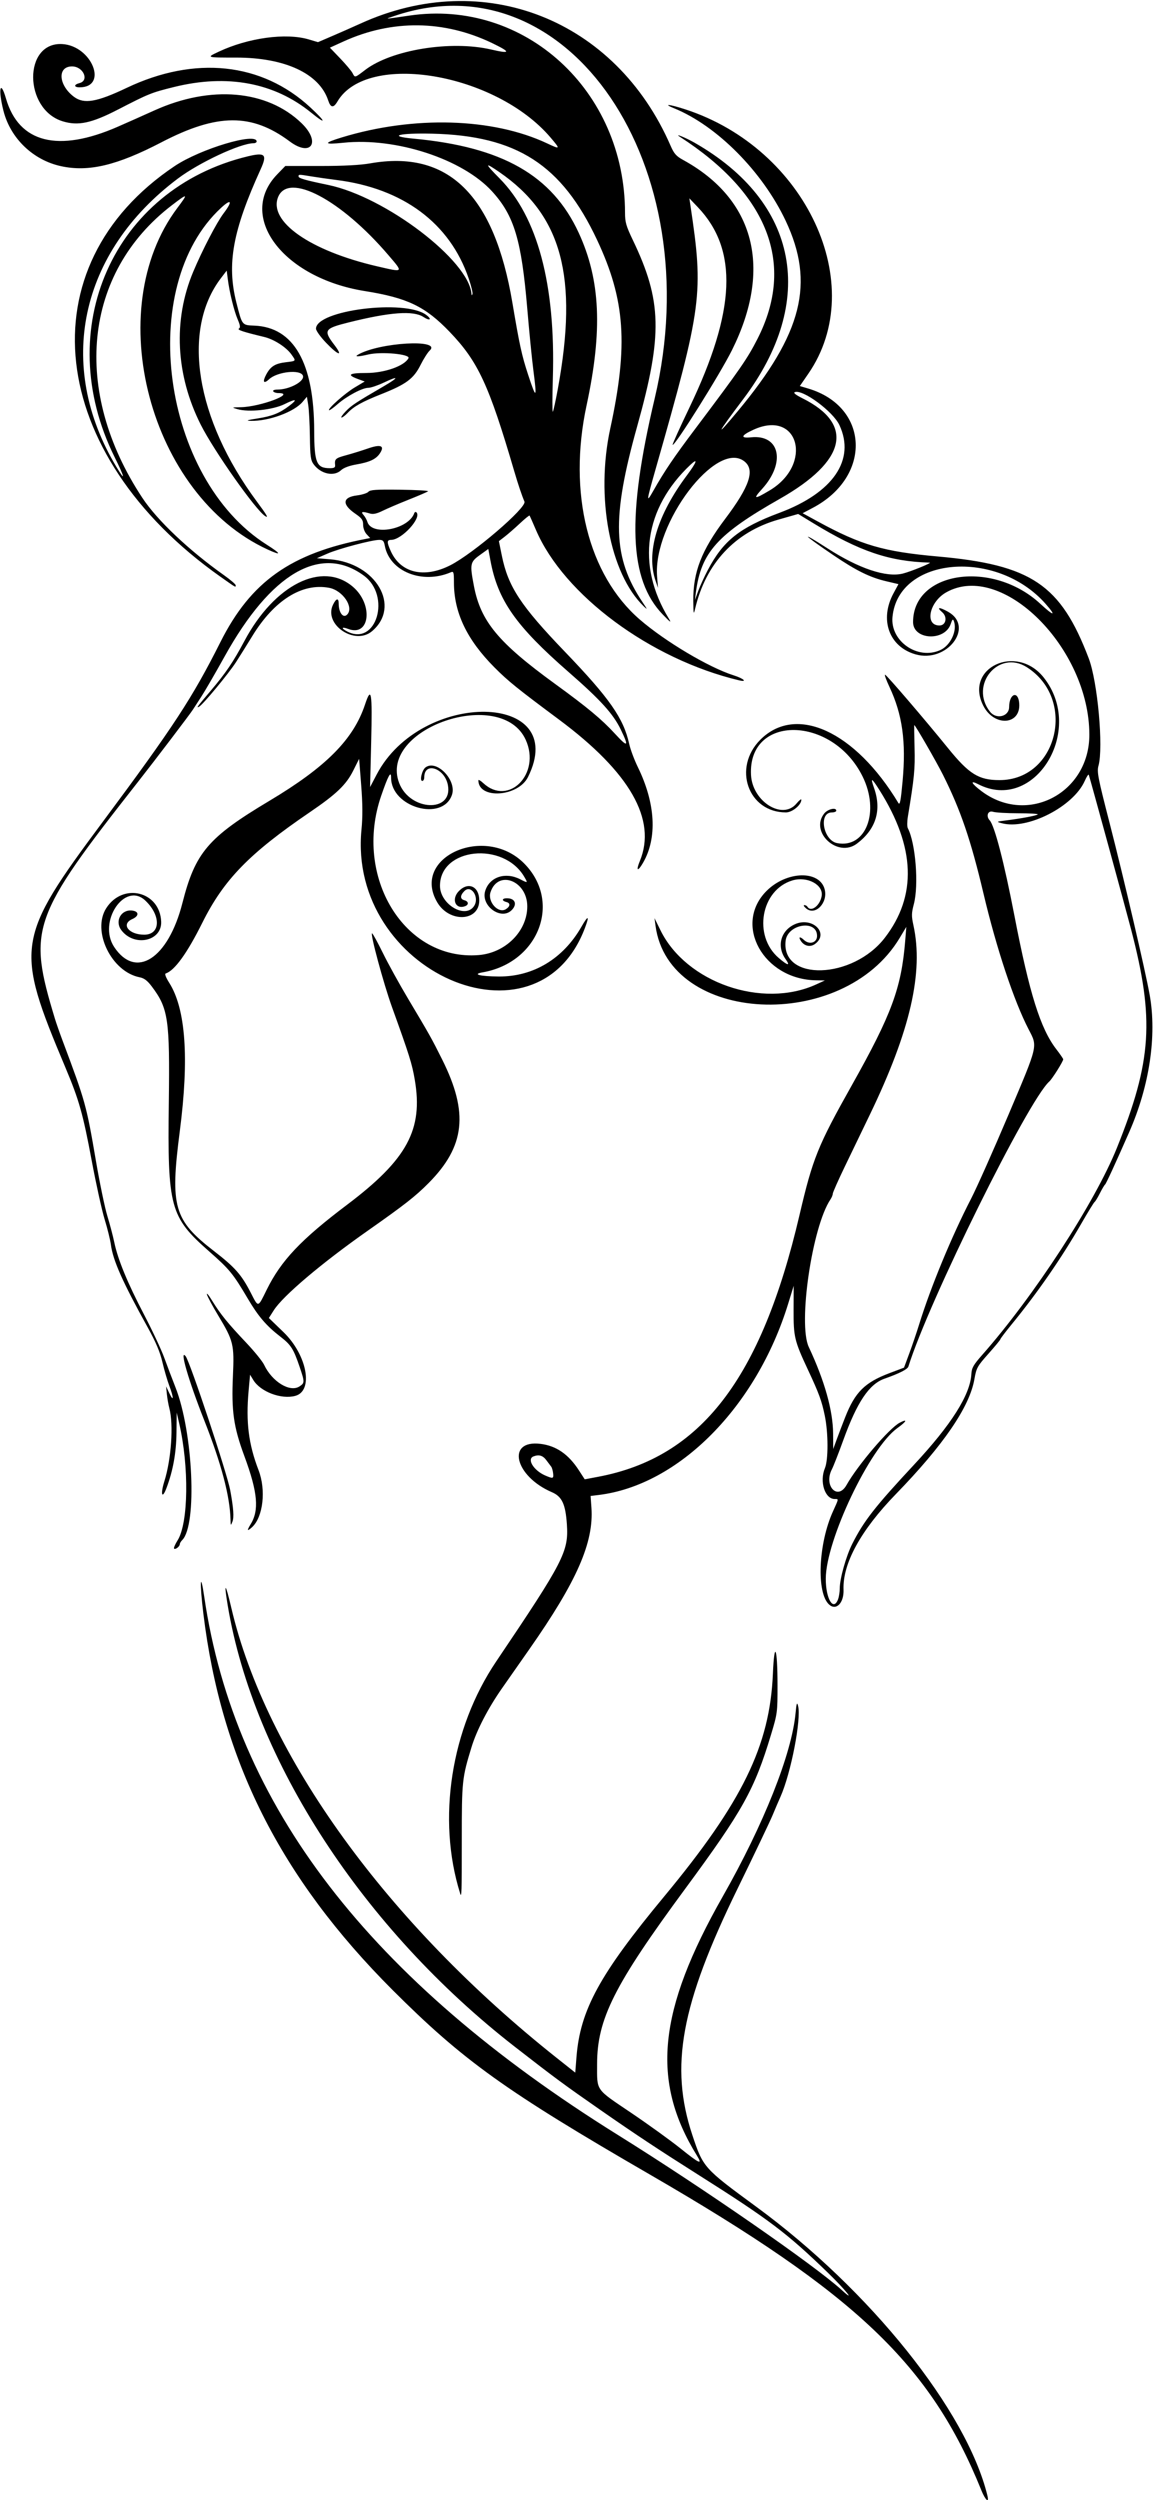 <?xml version="1.0" encoding="UTF-8" standalone="no"?>
<svg id="svg4197" xmlns:rdf="http://www.w3.org/1999/02/22-rdf-syntax-ns#" xmlns="http://www.w3.org/2000/svg" height="1431" viewBox="0 0 661 1431" width="661" version="1.1" xmlns:cc="http://creativecommons.org/ns#" xmlns:dc="http://purl.org/dc/elements/1.1/">
<path id="path4207" d="m562.04 1425.2c-29.11-71.8-71.49-112.1-189.54-180.4-83.14-48.1-107.1-65.3-147.57-105.7-64.42-64.4-98.26-131.7-108.46-215.6-2.171-17.883-1.76-25.101 0.539-9.458 17.533 119.3 94.453 219.27 236.99 308 48.744 30.346 112.86 74.748 128.24 88.806 8.335 7.62 1.994-0.285-7.979-9.947-23.527-22.794-33.662-30.441-74.76-56.412-21.996-13.9-35.593-22.894-55-36.382-21.481-14.93-26.489-18.623-49.6-36.582-86.862-67.5-149.62-163.86-164.44-252.49-2.339-13.991-1.393-13.419 2.032 1.228 19.79 84.63 89.23 180.63 186.51 257.73l10.5 8.327 0.701-8.912c2.121-26.958 13.253-47.33 50.227-91.912 44.739-53.945 60.551-86.306 62.275-127.45 0.826-19.707 2.634-15.313 2.654 6.449 0.014 15.606-0.077 16.303-3.698 28.294-9.53 31.62-16.18 43.52-49.13 88.22-40.79 55.3-50.52 74.7-50.52 100.5 0 15.558-1.191 13.853 19.375 27.734 9.969 6.728 22.788 15.976 28.488 20.551 10.856 8.713 12.721 9.512 9.305 3.985-26.384-42.69-22.375-82.854 14.797-148.27 23.581-41.499 39.533-81.636 41.719-104.97 0.535-5.709 0.802-6.501 1.419-4.211 2.001 7.424-4.051 38.675-10.104 52.181-0.986 2.2-3.007 6.925-4.492 10.5s-10.506 22.475-20.049 42c-32.46 66.414-38.959 101.78-25.913 141 6.209 18.665 6.519 19.014 36.53 41 65.292 47.834 120.48 116.68 132.46 165.25 1.208 4.895-1.104 2.914-3.5-3zm-298.49-341.5c-13.331-42.506-5.265-94.276 20.685-132.75 38.709-57.392 41.539-62.88 40.469-78.5-0.792-11.569-2.809-15.871-8.611-18.367-21.348-9.184-26.242-30.101-6.47-27.655 9.003 1.114 15.993 5.936 21.97 15.16l3.329 5.138 7.591-1.433c58.85-11.05 93.5-56.03 115.42-149.78 7.615-32.564 10.463-39.624 30.045-74.459 22.74-40.455 28.318-55.546 30.509-82.541l0.649-8-3.808 6.345c-32.612 54.338-132.27 49.412-139.84-6.913l-0.595-4.431 3.445 7c14.725 29.921 58.31 45.05 89.164 30.949l5-2.285-5.093-0.082c-30.172-0.485-47.577-31.911-28.333-51.155 11.512-11.512 30.525-11.982 33.309-0.823 1.915 7.673-5.417 15.188-10.6 10.866-1.255-1.047-1.747-1.918-1.092-1.937 0.655-0.018 1.469 0.417 1.809 0.967 2.033 3.289 7.25-0.682 8.145-6.201 1.046-6.446-8.321-11.411-16.758-8.883-18.058 5.41-22.698 31.674-7.843 44.39 5.262 4.504 6.843 4.749 3.891 0.603-5.193-7.293-2.748-16.334 5.392-19.935 9.994-4.421 19.794 5.152 11.548 11.28-2.697 2.005-6.135 1.304-8.11-1.653-1.633-2.445-0.613-2.806 1.725-0.61 3.131 2.941 7.51 1.591 7.51-2.314 0-9.552-16.973-6.824-18.022 2.897-2.516 23.311 38.445 22.007 56.819-1.81 18.536-24.026 17.532-51.958-3.039-84.53-4.573-7.241-5.328-7.532-3.102-1.194 4.462 12.702 1.093 23.599-9.841 31.83-10.974 8.262-27.119-6.584-18.742-17.234 2.03-2.58 6.93-3.73 6.93-1.64 0 0.55-1.136 1-2.525 1-7.781 0-4.984 16.063 3.06 17.573 16.501 3.095 24.519-18.015 14.513-38.208-17.306-34.926-65.64-35.565-63.887-0.844 0.768 15.207 17.986 26.056 26.04 16.408 1.539-1.844 2.799-2.842 2.799-2.217 0 3.002-5.202 7.289-8.839 7.283-21.673-0.033-30.67-25.534-14.674-41.592 20.383-20.462 54.304-4.927 79.103 36.228 0.85 1.411 1.376-1.325 2.394-12.454 2.072-22.658-0.09-38.19-7.518-54.006-1.893-4.031-3.017-7.181-2.498-7 1.099 0.383 22.636 25.497 35.999 41.978 12.11 14.94 17.6 18.35 29.53 18.35 33.233 0 44.422-46.373 15.6-64.651-16.156-10.246-33.039 10.247-21.024 25.521 3.592 4.567 10.903 2.768 10.938-2.691 0.049-7.796 5.234-9.628 5.788-2.045 0.908 12.44-14.372 13.44-20.552 1.346-11.134-21.79 19.002-35.863 34.607-16.161 23.94 30.227-5.29 77.647-37.607 61.008-4.96-2.554-3.875-0.36 2 4.044 26.222 19.657 61.741 1.026 61.717-32.371-0.036-49.69-49.996-99.388-81.928-81.499-9.77 5.47-12.58 19-3.95 19 3.767 0 4.766-4.864 1.565-7.617-3.449-2.966-1.683-3.087 3.397-0.231 15.366 8.636-0.711 29.556-18.717 24.356-15.148-4.375-20.7-19.884-12.524-34.98l2.815-5.197-6.936-1.628c-9.52-2.24-17.19-6.03-30.69-15.18-17.369-11.761-19.376-14.21-3-3.659 17.938 11.557 33.651 16.804 43.162 14.413 4.635-1.165 17.01-6.221 15.338-6.266-23.055-0.626-40.14-6.409-66.658-22.563l-8.658-5.274-11.342 3.228c-24.776 7.052-41.619 25.095-47.71 51.111-0.825 3.525-0.941 3.01-1.017-4.522-0.167-16.552 4.657-28.978 18.245-47 14.079-18.673 17.211-28.045 11.005-32.927-15.94-12.54-52.43 35.59-49.99 65.93l0.525 6.5-1.373-4c-5.547-16.166 0.821-37.573 18.014-60.554 5.536-7.4 6.461-10.174 1.99-5.975-26.557 24.949-31.166 57.485-12.47 88.029 1.72 2.809 1.043 2.363-3.428-2.263-19.37-20.05-20.71-55.81-4.62-123.74 31.59-133.42-49.45-252.57-148.91-218.93-6.09 2.055-6.76 2.067 8.4-0.152 66.02-9.661 123.47 42.844 123.5 112.87 0.002 5.382 0.644 7.621 4.46 15.573 16.701 34.798 17.16 54.275 2.51 106.64-14.722 52.626-14.027 75.176 3.106 100.73 2.862 4.269 2.926 4.508 0.605 2.27-19.376-18.681-27.627-62.571-19.129-101.75 10.363-47.78 8.557-73.629-7.537-107.88-20.28-43.146-46.04-59.729-94.52-60.861-19.031-0.444-25.951 1.419-10.577 2.848 50.778 4.719 79.361 21.005 94.546 53.871 12.453 26.952 13.771 55.766 4.521 98.773-10.784 50.136 0.895 97.064 30.523 122.64 14.562 12.572 39.653 27.471 53.738 31.909 5.775 1.82 8.144 4.055 3 2.83-50.642-12.055-100.31-48.818-116.26-86.047-1.846-4.31-3.494-8.019-3.662-8.242-0.168-0.223-2.672 1.812-5.566 4.522-2.894 2.71-6.777 6.096-8.629 7.523l-3.368 2.595 1.681 8.294c3.596 17.748 10.712 28.581 36.174 55.069 25.546 26.576 33.563 38.06 36.774 52.68 0.691 3.147 2.914 9.113 4.941 13.258 10.159 20.78 11.242 40.574 2.999 54.793-3.107 5.359-4.194 4.739-1.819-1.037 9.738-23.684-5.702-50.692-46.211-80.836-24.15-17.96-29.23-22.06-37.08-29.94-15.81-15.88-23.22-31.4-23.22-48.66 0-5.865-0.185-6.478-1.75-5.807-16.416 7.045-35.075-0.428-37.838-15.155-0.52-2.77-1.08-3.38-3.14-3.38-4.212 0-23.15 5.003-29.644 7.83l-6.13 2.67 7.593 0.618c26.318 2.14 40.797 27.017 23.966 41.179-9.877 8.311-27.8-3.863-22.327-15.164 1.817-3.753 3.267-4.054 3.267-0.68 0 5.201 2.56 8.587 4.8 6.347 4.114-4.114-2.432-13.89-10.287-15.363-15.491-2.906-31.419 7.079-43.968 27.563-3.201 5.225-7.42 11.975-9.376 15-4.26 6.589-18.776 24.12-21.053 25.427-1.97 1.13-1.251 0.136 6.456-8.927 8.7-10.231 13.007-16.577 19.41-28.602 17.222-32.343 44.645-46.038 62.162-31.044 11.839 10.134 9.73 28.85-2.717 24.117-3.816-1.451-4.215-0.431-0.569 1.454 16.727 8.65 25.347-20.42 9.49-32.007-24.672-18.029-53.178-1.451-79.724 46.365-5.278 9.506-11.29 19.867-13.36 23.024-2.07 3.157-4.214 6.461-4.764 7.343-1.467 2.352-21.444 28.62-31.447 41.349-61.124 77.784-63.259 83.862-47.623 135.5 0.749 2.475 2.713 8.1 4.364 12.5 13.19 35.155 13.658 36.84 19.16 69 2.164 12.65 5.106 26.825 6.536 31.5s3.217 11.456 3.971 15.069c2.062 9.889 7.502 23.089 17.037 41.343 4.721 9.038 9.945 20.18 11.608 24.76 1.663 4.58 4.534 12.153 6.379 16.828 10.138 25.681 12.519 78.852 3.917 87.454-0.772 0.772-1.403 1.83-1.403 2.352 0 1.313-2.549 3.311-3.285 2.575-0.331-0.331 0.567-2.451 1.994-4.712 6.239-9.884 6.667-42.261 0.888-67.169l-1.392-6-0.118 11.5c-0.118 11.492-2.003 21.895-5.763 31.796-2.515 6.624-3.519 3.494-1.222-3.814 4.029-12.82 5.386-32.639 2.878-42.028-0.521-1.95-1.153-5.55-1.405-8l-0.461-4.45 1.915 4c2.541 5.306 2.499 2.4-0.062-4.339-1.116-2.937-2.889-9.012-3.941-13.5-1.381-5.9-3.757-11.49-8.563-20.16-14.23-25.67-19.745-38.06-20.936-47.02-0.364-2.74-1.971-9.26-3.57-14.48s-4.941-20.38-7.426-33.67c-5.021-26.87-7.234-34.71-15.009-53.18-29.184-69.34-28.497-73.83 21.614-141.15 40.288-54.122 51.032-70.532 67.144-102.56 17.401-34.59 40.297-50.786 83.484-59.052l2.267-0.434-2.017-2.165c-1.17-1.26-2.02-3.54-2.02-5.43 0-2.741-0.718-3.758-4.492-6.354-7.745-5.329-7.39-9.415 0.908-10.452 2.994-0.374 5.97-1.315 6.614-2.091 0.938-1.13 4.528-1.367 18.013-1.187 9.263 0.123 16.53 0.528 16.149 0.898-0.381 0.371-5.343 2.519-11.025 4.774-5.682 2.256-12.432 5.142-15 6.415-3.278 1.625-5.413 2.094-7.168 1.575-4.576-1.352-5.499-1.154-3.773 0.812 0.845 0.963 1.833 2.725 2.196 3.916 2.523 8.292 23.515 4.412 26.874-4.967 0.236-0.66 0.777-0.877 1.201-0.482 3.28 3.05-8.38 15.78-14.45 15.78-2.506 0-2.544 1.316-0.185 6.509 5.653 12.443 18.991 15.618 33.955 8.082 13.135-6.615 44.045-33.102 42.592-36.498-1.534-3.585-3.651-9.881-5.888-17.512-14.46-49.32-20.65-62.66-36.98-79.66-13.96-14.53-24.2-19.45-48.55-23.33-46.99-7.49-73.49-42.79-50.17-66.84l4.6-4.75 20.04-0.001c13.34-0.001 22.88-0.502 28.54-1.499 44.703-7.874 71.064 17.917 81.489 79.726 4.107 24.352 5.379 30.172 9 41.194 4.728 14.392 5.165 14.037 3.026-2.461-0.817-6.302-2.386-22.138-3.487-35.19-3.327-39.445-7.515-53.388-20.202-67.27-16.907-18.499-54.982-30.933-85.136-27.804-11.44 1.187-11.72 0.24-0.906-3.054 41.212-12.554 86.565-11.223 117.68 3.453 7.539 3.556 7.641 3.363 1.826-3.451-31.49-36.897-105.02-49.31-121.98-20.594-2.304 3.901-3.901 3.724-5.325-0.591-5.07-15.362-24.774-24.52-52.736-24.511-17.211 0.006-17.176 0.017-10-3.358 16.947-7.971 38.561-10.913 51.639-7.03l5.252 1.56 8.591-3.69c4.725-2.029 11.793-5.149 15.706-6.932 70.665-32.203 146.2-2.475 177.68 69.93 1.969 4.529 3.228 5.953 7.179 8.117 41.102 22.518 51.264 62.113 27.95 108.9-6.842 13.73-32.888 55.243-33.977 54.154-0.221-0.221 4.132-9.862 9.675-21.423 26.551-55.382 27.995-90.276 4.746-114.62l-4.828-5.056 0.6 4c7.622 50.848 6.773 57.281-19.915 150.94-5.366 18.831-5.47 19.777-1.381 12.562 6.505-11.478 11.619-19.029 24.28-35.852 25.772-34.244 29.623-39.81 35.431-51.195 21.765-42.669 6.289-82.922-44.473-115.68-3.513-2.267 3.36 0.506 8.436 3.403 59.612 34.027 70.349 90.559 27.875 146.77-15.315 20.271-16.568 23.042-3.102 6.864 37.008-44.462 44.258-73.274 27.413-108.95-13.279-28.122-39.374-54.415-63.896-64.381-6.801-2.764-2.8-2.388 6.403 0.601 69.114 22.453 105.48 100.5 70.492 151.28l-4.884 7.089 4.775 1.418c35.053 10.41 36.636 50.335 2.708 68.263l-5.882 3.108 8.714 4.75c24.759 13.496 37.649 17.257 68.55 19.999 53.788 4.774 70.542 16.06 86.623 58.355 5.087 13.379 8.492 50.996 5.564 61.474-0.957 3.426-0.291 6.855 6.316 32.5 8.188 31.785 20.548 84.741 23.029 98.67 4.17 23.412-0.113 52.061-11.737 78.5-8.025 18.254-13.248 29.585-13.828 30-0.384 0.275-1.719 2.525-2.967 5s-2.619 4.727-3.047 5.005c-0.428 0.278-3.88 5.903-7.672 12.5-11.294 19.651-25.037 39.5-39.959 57.71-3.477 4.243-6.322 7.996-6.322 8.34 0 0.344-3.074 4.072-6.83 8.285-6.413 7.192-6.905 8.088-8.059 14.66-2.778 15.825-17.727 37.661-44.981 65.706-20.092 20.674-30.548 39.762-29.962 54.697 0.296 7.56-4.199 12.188-8.265 8.508-7.345-6.647-6.19-34.793 2.185-53.264 3.454-7.619 3.388-7.148 1.002-7.148-5.623 0-8.788-9.998-5.589-17.654 1.998-4.781 1.962-20.192-0.069-30.026-1.765-8.545-3.288-12.693-9.663-26.32-7.722-16.505-8.275-18.816-8.21-34.272l0.058-13.773-3.163 10.273c-18.16 59-62.68 103.88-108.56 109.46l-4.608 0.56 0.479 6.694c1.426 19.928-8.34 42.173-35.586 81.061-6.358 9.075-13.446 19.2-15.751 22.5-7.87 11.269-14.366 23.805-17.311 33.408-5.447 17.76-5.615 19.355-5.615 53.342 0 30.526-0.086 33.27-0.955 30.5zm216.47-168.27c0.54-1.41 0.98-4.25 0.98-6.31 0-5.535 3.65-18.487 7.184-25.489 6.598-13.076 13.004-21.274 35.343-45.235 21.445-23.002 32.227-40.059 32.873-52.008 0.186-3.443 1.178-5.191 6.118-10.783 29.657-33.571 64.635-87.282 77.241-118.61 20.02-49.75 21.565-73.526 8.12-125-3.374-12.917-23.181-85.261-24.231-88.5-0.178-0.55-1.224 1.025-2.324 3.5-6.548 14.731-32.855 28.131-47.512 24.201-3.256-0.873-3.218-0.9 2.188-1.577 9.2-1.152 18.002-2.82 18.418-3.49 0.216-0.349-4.852-0.634-11.262-0.634-6.411 0-12.893-0.386-14.406-0.858-2.861-0.893-4.138 2.466-1.867 4.908 2.791 3.001 8.338 24.353 14.145 54.45 8.62 44.672 14.923 64.771 24.003 76.541 2.183 2.829 3.968 5.433 3.968 5.786 0 1.185-6.255 11.155-7.963 12.692-12.3 11.067-69.131 125.95-80.708 163.15-0.493 1.585-5.142 3.946-13.716 6.964-8.794 3.096-15.704 13.412-23.597 35.225-2.679 7.405-5.621 14.913-6.538 16.685-4.834 9.349 3.304 18.028 8.401 8.96 6.411-11.407 24.482-32.568 30.464-35.673 4.771-2.477 4.035-0.787-1.34 3.074-15.84 11.38-41.01 64.34-41.01 86.29 0 11.451 4.363 18.744 7.025 11.743zm-163.2-72.18c-0.177-1.512-0.664-3.2-1.082-3.75-0.418-0.55-1.689-2.237-2.823-3.75-2.027-2.704-4.21-3.342-7.335-2.143-3.929 1.508 0.064 8.031 6.673 10.904 4.527 1.968 4.931 1.856 4.567-1.261zm167.29-32.062c5.662-14.379 11.207-19.892 25.39-25.245l8.308-3.135 3.025-8.154c1.664-4.484 4.207-11.967 5.651-16.629 6.633-21.403 18.598-50.337 29.746-71.929 3.238-6.273 12.866-27.873 21.396-48 17.188-40.56 16.782-38.84 11.543-48.953-8.405-16.221-18.383-46.225-25.817-77.631-7.302-30.847-13.077-47.763-23.221-68.012-3.8-7.585-15.87-28.499-16.448-28.5-0.1-0-0.023 5.848 0.169 12.995 0.33 12.225-0.154 17.201-3.84 39.495-0.454 2.744-0.47 5.669-0.037 6.5 4.473 8.576 6.371 32.479 3.458 43.55-1.352 5.137-1.386 6.789-0.25 11.96 5.932 27.003-1.753 60.436-24.941 108.5-3.847 7.975-10.201 21.136-14.118 29.247-3.917 8.111-7.123 15.323-7.123 16.028 0 0.705-0.597 2.169-1.327 3.253-10.488 15.594-18.655 71.173-12.412 84.473 9.068 19.321 13.841 36.288 13.938 49.558l0.065 8.829 1.983-5.444c1.091-2.994 3.279-8.734 4.862-12.756zm-128.46-393.46c-4.372-9.091-11.558-17.02-29.992-33.094-30.275-26.401-40.55-41.068-44.754-63.884l-1.204-6.534-4.848 3.483c-5.59 4.016-5.803 5.126-3.394 17.717 3.878 20.267 13.964 32.419 46.546 56.079 18.402 13.363 26.653 20.218 34.145 28.371 7.51 8.171 8.243 7.724 3.5-2.137zm182.96-45.643c5.892-2.676 9.838-11.164 7.737-16.641-0.513-1.336-0.897-0.981-1.75 1.619-3.34 10.16-21.6 9.32-21.6-1 0-29.193 45.589-35.742 72.885-10.47 7.812 7.232 9.409 7.287 3.087 0.106-28.063-31.882-84.44-27.107-87.759 7.432-1.335 13.892 14.465 24.825 27.393 18.954zm-133.17-45.833c8.797-16.741 18.124-24.177 41.067-32.745 30.707-11.466 43.593-30.329 34.296-50.204-3.639-7.78-20.991-20.601-25.526-18.86-1.016 0.39 0.461 1.575 4.442 3.564 29.802 14.892 25.058 35.877-12.996 57.482-35.81 20.32-45.08 30.63-48.11 53.5l-0.597 4.5 1.921-5.216c1.057-2.869 3.531-8.28 5.499-12.025zm35.426-45.557c25.051-14.963 16.643-46.547-9.251-34.751-7.237 3.297-7.776 5.026-1.361 4.363 16.477-1.7 19.908 14.522 6.253 29.559-5.414 5.962-4.519 6.132 4.36 0.828zm-121.38-57.9c11.84-64.469 2.355-99.652-33.515-124.32-8.541-5.873-8.496-5.114 0.216 3.68 21.737 21.94 32.099 60.769 30.48 114.22-0.331 10.935-0.341 19.621-0.021 19.301 0.319-0.319 1.597-6.116 2.84-12.882zm-51.05-63.47c-10.77-31.59-37.6-51.54-75.75-56.31-4.5-0.57-10.89-1.47-14.19-2.02-7.402-1.221-7.5-1.222-7.5-0.04 0 1.097 3.523 2.115 17 4.912 32.826 6.814 80.751 43.298 82.079 62.486 0.057 0.823 0.212 0.815 0.556-0.028 0.263-0.643-0.724-4.693-2.192-9zm-45.99-13.32c-27.133-31.725-57.142-47.573-63.097-33.322-5.846 13.992 18.191 30.851 56.676 39.752 15.364 3.554 15.146 3.772 6.42-6.43zm-13.22-106.02c15.138-11.515 49.017-16.992 72.048-11.647 11.292 2.621 11.494 1.574 0.7-3.625-27.588-13.286-57.439-13.623-85.244-0.962l-7.767 3.537 5.853 6.103c3.219 3.357 6.393 7.115 7.053 8.353 1.526 2.863 1.171 2.948 7.359-1.759zm-67.23 835.65c0-0.39 0.633-1.706 1.406-2.924 5.177-8.157 4.276-18.444-3.445-39.312-6.168-16.67-7.456-25.732-6.535-45.953 0.814-17.878 0.296-20.003-8.403-34.426-3.159-5.238-6.067-10.648-6.462-12.023-0.395-1.375 0.939 0.2 2.965 3.5 4.725 7.698 8.921 12.87 19.48 24.013 4.698 4.957 9.321 10.656 10.274 12.665 4.622 9.741 14.822 15.951 20.303 12.36 2.985-1.956 2.987-2.512 0.042-11.171-3.524-10.362-4.955-12.607-11.01-17.278-8.005-6.176-12.65-11.586-18.597-21.659-8.54-14.46-10.5-16.85-22.3-27.23-22.339-19.66-23.796-25.05-23.02-85.2 0.615-47.61-0.299-53.82-9.756-66.37-2.539-3.37-4.364-4.75-6.944-5.25-16.21-3.17-27.499-26.53-19.122-39.58 9.539-14.86 30.79-9.605 31.448 7.776 0.425 11.205-15.447 14.578-22.81 4.847-3.905-5.16-0.173-11.971 6.161-11.242 4.018 0.462 4.078 3.13 0.11 4.877-6.642 2.923-2.066 8.934 6.809 8.942 9.389 0.009 9.755-10.889 0.656-19.525-11.734-11.135-27.391 12.14-17.857 26.547 12.396 18.732 30.956 6.787 39.097-25.164 7.364-28.9 14.697-37.507 49.814-58.475 32.458-19.38 48.127-35.142 54.766-55.091 3.635-10.924 4.24-7.333 3.551 21.099l-0.632 26.113 3.756-7.166c25.594-48.837 111.03-47.426 86.685 1.432-5.67 11.39-28.42 12.88-28.42 1.87 0-0.557 1.238 0.141 2.75 1.552 14.56 13.58 33.186-5.324 24.37-24.732-13.951-30.714-84.58-6.573-72.471 24.771 6.217 16.092 30.888 17.109 27.894 1.15-1.83-9.76-13.54-13.61-13.54-4.45 0 1.14-0.51 2.07-1.12 2.07-1.668 0-0.195-6.242 1.83-7.75 6.376-4.75 18.056 7.401 15.144 15.755-5.39 15.46-34.85 7.11-34.85-9.88 0-4.296-1.692-1.204-5.678 10.379-16.01 46.515 13.378 94.536 55.791 91.165 15.43-1.22 27.89-13.68 27.89-27.87 0-14.714-16.745-21.181-21.052-8.131-1.823 5.524 4.472 12.458 8.821 9.716 2.502-1.578 2.658-3.45 0.337-4.057-3.319-0.868-2.454-2.478 1.145-2.131 4.02 0.388 4.899 3.664 1.812 6.752-6.017 6.017-17.737-2.402-15.188-10.911 2.412-8.051 11.532-11.136 20.03-6.774 4.464 2.291 4.512 2.264 2.403-1.346-11.98-20.51-48.31-16.67-48.31 5.1 0 10.604 14.53 19.211 19.535 11.572 3.243-4.949-1.643-12.479-5.558-8.565-2.53 2.53-2.521 4.602 0.023 5.267 2.384 0.623 2.63 2.531 0.436 3.373-5.618 2.156-8.139-4.114-3.513-8.74 5.405-5.405 11.577-2.493 11.577 5.461 0 12.135-17.153 12.89-24.086 1.06-15.112-25.786 27.228-44.802 49.705-22.324 21.831 21.831 8.616 56.753-23.62 62.417-6.285 1.104-1.676 2.31 9.145 2.393 19.779 0.152 36.887-10.133 47.39-28.49 3.89-6.799 4.72-6.519 2.008 0.679-27.379 72.664-135.95 24.992-128.01-56.209 0.727-7.434 0.68-14.721-0.161-25.489l-1.179-15.079-3.382 6.76c-4.046 8.088-9.632 13.432-24.901 23.821-34.617 23.555-49.246 38.589-61.525 63.226-8.695 17.446-15.83 27.331-20.962 29.042-0.718 0.239 0.031 2.245 1.999 5.346 9.451 14.896 11.461 43.125 6.048 84.962-5.603 43.307-3.451 50.807 19.7 68.679 11.835 9.136 15.645 13.443 20.851 23.571 4.561 8.873 4.065 8.957 9.256-1.572 8.215-16.663 19.605-28.697 45.98-48.579 34.458-25.975 43.708-43.045 38.8-71.608-1.58-9.197-3.056-13.899-13.02-41.491-4.878-13.508-12.771-42.755-11.408-42.275 0.429 0.151 3.209 5.225 6.178 11.275 2.969 6.05 9.424 17.75 14.344 26 12.62 21.162 13.489 22.71 19.632 35 15.222 30.451 13.096 49.637-7.834 70.697-7.574 7.621-13.653 12.375-34.951 27.329-26.294 18.463-48.422 37.191-53.668 45.423l-2.836 4.449 8.341 8.051c13.572 13.099 17.393 33.662 6.786 36.518-8.025 2.161-19.95-2.344-24.05-9.086l-1.849-3.04-0.84 9.33c-1.606 17.85-0.024 30.422 5.706 45.33 4.349 11.315 2.645 26.641-3.616 32.524-1.37 1.28-2.48 2.01-2.48 1.62zm-9.95-5.64c-0.313-13.535-5.23-32.159-15.049-57-9.037-22.861-14.417-41.406-10.65-36.706 2.463 3.073 23.742 67.009 25.529 76.706 1.883 10.216 2.248 15.492 1.248 18.002-0.954 2.393-1 2.35-1.077-1.002zm-5.65-539.79c-99.961-70.52-111.98-177.86-26.32-235.16 14.74-9.853 46.92-19.492 46.92-14.05 0 0.55-0.816 1-1.812 1-7.426 0-30.965 10.975-43.202 20.143-56.426 42.274-70.255 107.04-35.266 165.17 5.358 8.901 4.834 6.262-1.166-5.872-36.203-73.21-0.604-153.38 76.356-171.94 9.972-2.406 11.267-1.118 7.402 7.364-16.02 35.159-19.503 54.291-13.903 76.366 3.328 13.12 3.13 12.866 10.284 13.159 22.596 0.924 34.2 21.284 34.28 60.145 0.038 18.287 1.33 21.422 8.844 21.457 2.561 0.012 3.272-0.382 3.135-1.735-0.36-3.538 0.174-4.019 6.302-5.68 3.438-0.932 9.049-2.67 12.47-3.862 7.379-2.572 9.771-1.632 6.92 2.72-2.21 3.373-5.826 5.086-13.552 6.421-4.056 0.701-7.269 1.913-8.742 3.296-4.046 3.801-11.564 2.195-15.665-3.347-1.737-2.347-2.024-4.45-2.185-16-0.102-7.314-0.528-15.413-0.947-17.999l-0.761-4.701-2.456 2.918c-4.89 5.811-19.497 11.153-29.719 10.868-3.098-0.086-2.122-0.427 3.949-1.378 8.314-1.302 12.569-3.004 18.187-7.275 5.005-3.805 3.869-4.199-2.707-0.94-6.696 3.319-20.523 4.805-27.043 2.906-3.445-1.003-3.414-1.021 2-1.121 11.16-0.22 32.01-8.09 21.39-8.09-1.251 0-2.552-0.45-2.892-1-0.36-0.582 0.644-1 2.404-1 6.944 0 15.644-4.698 14.628-7.899-1.207-3.802-14.666-2.419-19.402 1.993-3.127 2.913-3.928 1.543-1.612-2.757 2.517-4.674 5.098-6.267 11.356-7.008 5.877-0.696 5.796-0.579 3.06-4.422-2.978-4.182-9.964-8.676-15.578-10.021-12.042-2.885-15.657-4.081-14.498-4.797 0.923-0.57 0.751-1.838-0.714-5.255-2.101-4.902-4.707-15.53-5.672-23.136l-0.61-4.803-3.29 4.309c-22.687 29.713-14.528 80.57 20.509 127.82 5.887 7.94 6.896 9.695 4.848 8.428-5.38-3.325-29.334-37.276-36.933-52.347-14.372-28.502-15.924-59.914-4.324-87.525 5.186-12.345 13.452-28.234 17.387-33.424 5.298-6.987 4.556-8.687-1.397-3.2-48.811 44.992-33.963 154.76 26.079 192.79 8.486 5.376 8.752 6.537 0.647 2.827-67.692-30.99-95.764-137.08-51.76-195.58 6.353-8.444 6.062-8.577-3.217-1.47-50.641 38.79-57.421 106.15-16.853 167.47 8.487 12.829 26.613 29.986 46.742 44.245 3.684 2.61 6.698 5.197 6.698 5.75 0 1.357 0.498 1.634-8.597-4.782zm71.651-94.782c3.314-3.433 5.625-4.956 21.773-14.349 8.84-5.142 8.875-6.275 0.065-2.107-3.516 1.663-7.517 3.017-8.892 3.009-3.424-0.02-12.315 4.706-17.664 9.39-2.433 2.13-4.618 3.678-4.856 3.44-0.858-0.858 9.14-9.714 14.725-13.044l5.704-3.401-3.356-1.214c-7.185-2.598-5.941-3.655 4.304-3.655 10.384 0 21.722-3.974 24.12-8.455 1.249-2.334-15.483-3.896-22.976-2.145-5.81 1.358-8.143 1.416-5.983 0.151 12.059-7.066 48.383-9.159 41.093-2.367-1.144 1.066-3.498 4.776-5.231 8.244-3.9 7.805-8.21 11.024-22.17 16.558-11.33 4.492-16.053 7.124-19.65 10.953-1.33 1.41-2.87 2.56-3.43 2.56-0.562 0 0.529-1.607 2.424-3.57zm-11.4-39.36c-3.11-3.25-5.65-6.82-5.65-7.92 0-10.584 50.833-16.984 63.065-7.941 3.567 2.637 2.265 3.711-1.504 1.242-5.787-3.792-19.187-2.812-43.005 3.144-13.812 3.454-14.438 4.451-8.054 12.821 5.333 6.992 2.297 6.154-4.849-1.339zm-151.65-100.93c-16.02-3.464-28.968-15.878-32.999-31.638-3.144-12.292-1.889-18.51 1.431-7.091 7.392 25.427 29.87 31.085 64.062 16.125 5.503-2.407 14.956-6.614 21.006-9.347 32.183-14.54 64.538-11.718 84.25 7.35 11.194 10.828 5.484 19.587-6.797 10.424-21.77-16.248-41.54-16.119-73.45 0.48-25.47 13.248-41.697 17.113-57.5 13.697zm0.886-25.702c-22.369-6.889-22.589-45.458-0.253-44.204 16.975 0.952 26.536 24.764 9.944 24.764-3.295 0-3.346-1.59-0.077-2.411 5.784-1.451 2.268-9.493-4.179-9.557-8.574-0.086-7.912 10.71 1.068 17.406 5.724 4.269 12.999 3.036 30.111-5.104 39.15-18.621 77.5-14.548 105.29 11.182 9.089 8.415 9.367 10.242 0.455 2.988-21.14-17.201-48.04-22.233-78.555-14.693-12.974 3.206-14.363 3.764-32.195 12.95-15.128 7.792-22.761 9.405-31.614 6.679z"/>
</svg>
